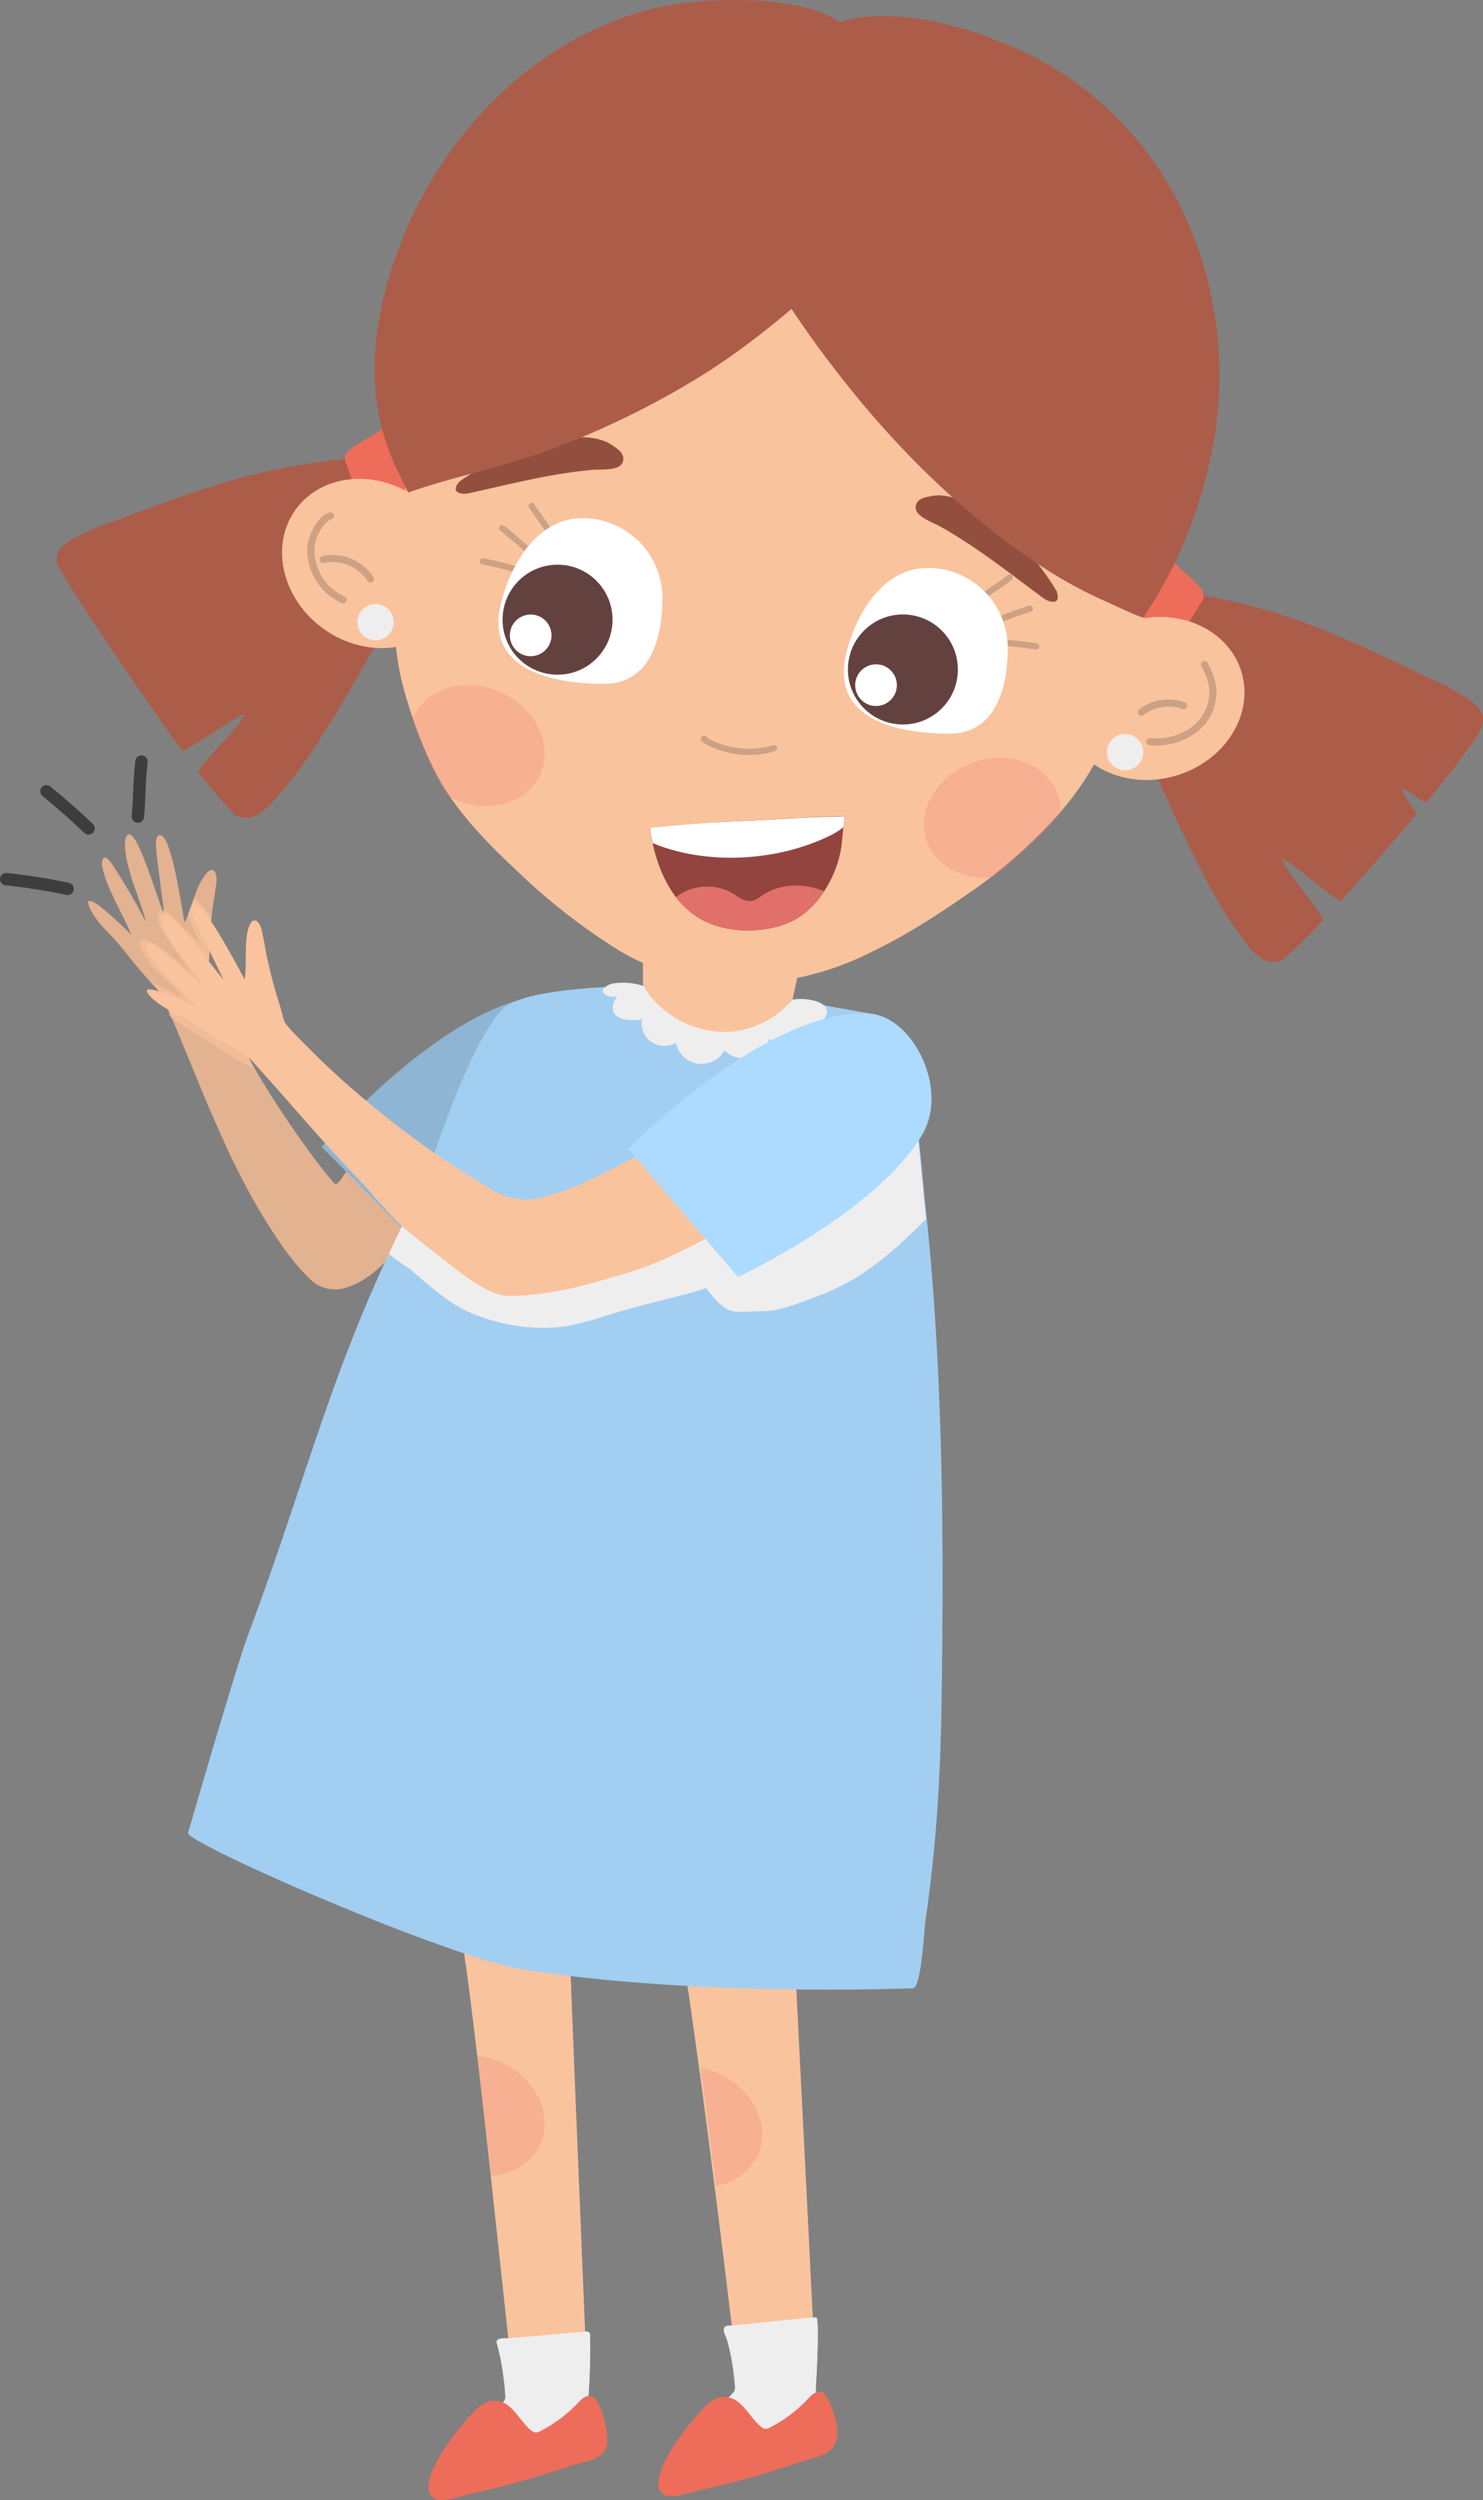 <?xml version="1.0" encoding="UTF-8"?> <svg xmlns="http://www.w3.org/2000/svg" xmlns:xlink="http://www.w3.org/1999/xlink" viewBox="0 0 359.51 605.71"><rect x="0" y="0" width="359.51" height="605.71" fill="#808080" stroke="none"/> <defs> <style> .cls-1, .cls-10, .cls-11, .cls-14 { fill: none; } .cls-2 { isolation: isolate; } .cls-3 { fill: #ab5d49; } .cls-4 { fill: #ed6d5a; } .cls-5 { fill: #e3b290; } .cls-6 { fill: #8eb6d4; } .cls-7 { fill: #87cabf; } .cls-23, .cls-8 { fill: #f9c39e; } .cls-23, .cls-9 { opacity: 0.64; } .cls-21, .cls-23, .cls-9 { mix-blend-mode: multiply; } .cls-10, .cls-11 { stroke: #cca184; } .cls-10, .cls-11, .cls-14 { stroke-linecap: round; stroke-linejoin: round; } .cls-10 { stroke-width: 1.51px; } .cls-11 { stroke-width: 1.72px; } .cls-12 { fill: #ef7872; opacity: 0.26; } .cls-13 { fill: #a2cff1; } .cls-14 { stroke: #3d3d3d; stroke-width: 3px; } .cls-15 { fill: #fff; } .cls-16 { fill: #63413f; } .cls-17 { fill: #93443e; } .cls-18 { clip-path: url(#clip-path); } .cls-19 { fill: #e07069; } .cls-20 { fill: #efeeee; } .cls-22 { fill: #acdbff; } .cls-24 { fill: #934f3d; } </style> <clipPath id="clip-path"> <path class="cls-1" d="M158.6,205.88l.06.24c1.69,6.23,4.57,12.1,10,15.82,6.26,4.25,16,4.51,22.85,1.47,6.66-3,11.37-11.1,12.42-18.12q.06-.43.11-.86c.23-2.3.46-4.35.68-6.65l-6.4.19c-6.84.26-13.66.8-20.5,1.07s-13.38.8-20.06,1.51C157.36,200.6,158.33,204.78,158.6,205.88Z"></path> </clipPath> </defs> <title>5Ресурс 26</title> <g class="cls-2"> <g id="Слой_2" data-name="Слой 2"> <g id="Слой_1-2" data-name="Слой 1"> <g> <path class="cls-3" d="M291.15,144.14c25.45,4.57,40.07,13.25,58.7,21.67.81.36,7,3.91,7.5,4.63s2.77,2,2,5.22c-.56,2.34-6.28,9.88-13.56,18.68-.44.54-5.37-3.68-5.83-3.13s3.72,5.66,3.34,6.12c-5.94,7.08-12.59,14.67-18.19,20.87-.62.69-13.54-10.63-14.13-10-.92,1,10.5,14,9.67,14.86-4.39,4.75-9.4,9.45-10,9.67-5.16,1.85-8.53-4.06-11.71-8.53-8-11.18-21.11-41.47-26.22-54.53Z"></path> <path class="cls-3" d="M84.56,111.14c-25.76,2.28-41.09,9.62-60.41,16.33-.84.29-7.29,3.27-7.88,3.94s-2.93,1.73-2.46,5c.34,2.38,25.27,38.76,30.3,45.43.56.74,14.43-9.37,15-8.67.83,1.09-11.71,13-11,13.94,4,5.12,8.52,10.26,9.09,10.52,5,2.31,8.86-3.28,12.42-7.45,8.92-10.43,24.74-39.42,31-52Z"></path> <path class="cls-4" d="M283.9,135.41c1.86,2.26,5,4.52,6.85,6.77a2.72,2.72,0,0,1,.3,4l-3.7,6-1.26,2.31c-3.49,3.7-7.55,7-9.86,11.56a102.73,102.73,0,0,1-6.7-8.23Z"></path> <path class="cls-4" d="M93.29,103.53c-2.3,1.81-5.82,3.36-8.12,5.18A2.72,2.72,0,0,0,84,112.56l2.35,6.66.74,2.52c2.63,4.35,5.9,8.46,7.2,13.38a102.73,102.73,0,0,0,8.29-6.63Z"></path> <path class="cls-5" d="M112.46,282.81c-6.85,6.08-11.74,16.55-21,24.73-4.21,3.69-7.46,4.39-7.46,4.39A8.5,8.5,0,0,1,75.28,310c-4.46-4.16-8.52-10.34-11.68-15.54A169.08,169.08,0,0,1,55,278.11c-2.6-5.58-5-11.24-7.34-16.93-1.39-3.38-2.77-6.77-4.18-10.15q-.93-2.28-1.91-4.54c-.16-.39-.33-.78-.5-1.16a1.54,1.54,0,0,0-.08-.19.26.26,0,0,0,0-.07c0-.1-.09-.22-.16-.36h0c0-.1-.09-.2-.13-.29A20.41,20.41,0,0,0,38.37,240a10,10,0,0,0-.8-.94l-1.11-1.17c-1.32-1.42-2.59-2.89-3.81-4.39l-.12-.14c-1.15-1.42-2-2.52-3.11-3.86-2.37-3-5.63-5.51-7.41-9-2-3.92,1.27-1.65,2.4-.79a89.59,89.59,0,0,1,7.29,6.65,1.59,1.59,0,0,0,.13.13l-.14-.32c-2-4.69-3.38-6.75-5.44-11.56-.26-.62-1.59-4-1.52-5.39.13-2.75,1.71-1,2.47.2,2.85,4.33,5.68,9.23,8.17,13.93-1.3-5-2.94-8.25-4.23-13.29-.37-1.48-1.74-7,0-7.86s5.06,9.29,7.45,16.16c.28.81.54,1.58.79,2.28.17.49.34.94.49,1.36,0-.44-.11-.88-.16-1.31-.1-.78-.19-1.54-.28-2.3-.43-3.32-.86-6.52-1.27-10-.27-2.23-.87-6.22.69-6.05,2,.23,3.74,8.8,5,16,.33,1.91.63,3.71.88,5.23a17.9,17.9,0,0,0,.83-1.85h0a.42.42,0,0,0,0-.1c.52-1.3,1-2.78,1.54-4.22.11-.34.24-.67.36-1a15.28,15.28,0,0,1,2.67-4.91c1.59-1.71,2.71-.11,2.28,2.77-.19,1.22-.36,2.66-.56,3.81-.1.56-.19,1.13-.27,1.69-.48,3.5-.65,7-.82,10.55,0,.19,0,.38,0,.58,0,.45,0,.94-.06,1.46l-.12,2.22a11.42,11.42,0,0,0-.09,1.65A6.09,6.09,0,0,0,51,238c.5,1.31,1.13,2.57,1.74,3.85.79,1.72,1.63,3.43,2.49,5.12h0c1.84,3.64,3.8,7.23,5.85,10.76.21.36.42.73.64,1.09l.75,1.27q2.58,4.37,5.37,8.62,3.54,5.43,7.39,10.62a90.8,90.8,0,0,0,5.85,7.42c1.43,1.64,7.07-12.15,21.67-31.12l19.09,2C111.51,266.82,122.78,273.66,112.46,282.81Z"></path> <path class="cls-6" d="M133.94,241.07c10.5-.09,20.66,16.81,14.85,28.38C138.93,289.1,106.69,307,106.69,307L78,277.87S109.14,241.27,133.94,241.07Z"></path> <path class="cls-7" d="M201.37,330.85c10-16.14,28.24-70.32,15.28-80.63s-21-4-22.19-2.78S169.15,328,168.82,326.72,202.17,348.88,201.37,330.85Z"></path> <path class="cls-8" d="M191.89,243c-.37,1.48-.67,2.64-.76,3l-.06.24c-1.08,4.24-2.91,8.85-7.69,10.25-5.22,1.52-14,.86-19-1.12-5.7-2.3-7-5.47-7.82-10.8-.24-1.63-.6-4.77-.7-7,0-.19,0-.36,0-.53v-.2q0-.33,0-.6v-.43c0-.62,0-1.76,0-2.9,0-1.31,0-2.49,0-3a.66.66,0,0,0,0-.15s0-.09,0-.09l2.4,1.29c3.22,1.6,6.91,1.8,10.49,2,7.75.39,16.79-.38,24.53,0l.07,0c.1,0,.16.2.19.43C193.78,234.9,192.69,239.71,191.89,243Z"></path> <ellipse class="cls-8" cx="279.55" cy="169.22" rx="22.36" ry="19.5" transform="translate(-36.64 86.71) rotate(-16.56)"></ellipse> <g class="cls-9"> <path class="cls-8" d="M191.89,243c-11,1-21.22.2-30-2.76a41.62,41.62,0,0,1-6-2.62h0c0-.14,0-.31,0-.52v-.2c0-1,0-2.53,0-3.93s0-2.49,0-3a.66.66,0,0,0,0-.15c0-.06,0-.09,0-.09l2.4,1.29c3.22,1.6,6.91,1.8,10.49,2,7.75.39,16.79-.38,24.53,0l.07,0,.19.43C193.78,234.9,192.69,239.71,191.89,243Z"></path> </g> <ellipse class="cls-8" cx="89.81" cy="136.53" rx="19.5" ry="22.36" transform="translate(-73.5 130.61) rotate(-54.59)"></ellipse> <path class="cls-8" d="M284.71,114.41C282,131.85,273,169.76,266.57,182.67a68.87,68.87,0,0,1-9.44,14A121.18,121.18,0,0,1,234,217c-2.24,1.56-4.53,3.11-6.86,4.6a145.94,145.94,0,0,1-19,10.54l-.27.12c-16.8,7.49-36.78,8.38-53.55.32a49.36,49.36,0,0,1-4.41-2.39,151.16,151.16,0,0,1-24.74-19.34c-6-5.65-11.93-11.57-16.49-18.45a56.15,56.15,0,0,1-2.9-4.86,94.23,94.23,0,0,1-5.8-13.83c-.58-1.69-1.11-3.39-1.62-5.09-5.14-17.27-1.89-31.24,1.08-50.11,3.36-21.35,8.66-43.65,16.57-63.77,7.81-19.86,26.73-25.62,39.63-29.35s39.1-1.33,48.2-.65c18.59,1.39,39.78,8,63,23.46S287.38,97.47,284.71,114.41Z"></path> <path class="cls-10" d="M170.66,179a5.29,5.29,0,0,0,1.78,1.14,21.1,21.1,0,0,0,15.2,1.11"></path> <path class="cls-11" d="M292,161a17.65,17.65,0,0,1,2,5.62,11.47,11.47,0,0,1-4.42,10.08,15.59,15.59,0,0,1-10.82,3"></path> <path class="cls-11" d="M276.72,172.55A10.62,10.62,0,0,1,286.94,171"></path> <path class="cls-11" d="M80.11,125c-2.67.81-4.62,5.31-4.77,7.77a13.37,13.37,0,0,0,7.82,12.55"></path> <path class="cls-11" d="M78.4,135.55a11,11,0,0,1,11.41,4.76"></path> <path class="cls-12" d="M131,187.54c-3.2,7.14-12.69,9.82-21.19,6-.38-.17-.76-.35-1.12-.55a56.13,56.13,0,0,1-2.9-4.86A94.23,94.23,0,0,1,100,174.31c.07-.2.15-.39.24-.58,3.21-7.14,12.69-9.82,21.19-6S134.17,180.41,131,187.54Z"></path> <path class="cls-12" d="M257.12,197.22a111.78,111.78,0,0,1-16.45,15.32c-7.21.74-13.88-2.68-16-8.78-2.61-7.37,2.41-15.86,11.19-19s18,.37,20.62,7.75A12.08,12.08,0,0,1,257.12,197.22Z"></path> <path class="cls-8" d="M198.15,587.25l-18.83-8c-.45-3.71-.92-7.59-1.4-11.61-.2-1.6-.39-3.23-.6-4.88-1.14-9.37-2.36-19.35-3.64-29.5-1.2-9.53-2.45-19.21-3.72-28.64-1-7.37-2-14.59-3-21.47-.9-6.11-1.79-12-2.68-17.4l3-1,24.59-8.19c.2,4.61.41,9.4.64,14.34.3,6.55.63,13.36,1,20.31,1.12,22.67,2.4,46.92,3.47,69.18.08,1.53.15,3.05.22,4.56C197.51,572.73,197.85,580.2,198.15,587.25Z"></path> <path class="cls-8" d="M142.62,584.59l-18-5.33c-.34-2.93-.69-6-1-9.21-.18-1.55-.35-3.13-.53-4.74-1.28-11.7-2.66-24.82-4.12-38.15-1.06-9.75-2.16-19.61-3.29-29.12-.9-7.67-1.82-15.11-2.76-22.07-.75-5.58-1.5-10.85-2.26-15.69l5.54-1.92,21-7.25c.16,3.9.33,8,.5,12.15.28,6.86.57,14.07.88,21.48,1,25.63,2.19,53.7,3.19,78.39.07,1.62.14,3.22.2,4.81C142.18,573.73,142.4,579.31,142.62,584.59Z"></path> <path class="cls-8" d="M96.24,284.19c1,0,3.09-1.56,1.15-1.56-1,0-3.09,1.56-1.15,1.56Z"></path> <path class="cls-13" d="M121.9,244.44c5.42-5.58,34.09-5.6,34.09-5.6,6,12.63,25.43,16,36.08,3.34,0,0,15,2.72,18.79,3.37,8.72,1.48,9.46,12.92,9.45,17.79,0,2.3-16.83,69.89-23.17,69-4.3-.6-78.69-20.6-82.65-22.36-5.7-2.54-11.06-4.39-16.28-7.8C98.21,302.16,111,255.63,121.9,244.44Z"></path> <g class="cls-9"> <path class="cls-8" d="M138.55,484.74l-1-.13c-8.68-1.26-17.37-3.9-24.68-8.64-.75-5.58-1.5-10.85-2.26-15.69l5.54-1.92c1,0,2,0,3,.08,6.37.34,13,1.75,18.5,4.82C138,470.12,138.24,477.33,138.55,484.74Z"></path> </g> <g class="cls-9"> <path class="cls-8" d="M193.45,491.23a22.64,22.64,0,0,1-3.19-.28A63,63,0,0,1,167,483.16c-.9-6.11-1.79-12-2.68-17.4l3-1a37,37,0,0,1,4.59,0c7.22.39,14.8,2.15,20.64,6.15C192.78,477.47,193.11,484.28,193.45,491.23Z"></path> </g> <path class="cls-13" d="M228.25,412.66c-.18,11.71-.67,23.37-1.78,35q-.82,8.79-2.1,17.52c-.35,2.43-.94,15.41-2.89,16.53,0,0-52.17,2.22-94.84-4.58-17.89-2.84-79.25-29.58-81.08-32.94,0,0,11.66-40.34,14.69-48.4,12.84-34.19,18.94-59.43,33.08-90l.93-2c.48-1,1-2,1.43-3q.84-1.77,1.68-3.48c.07-.16.16-.32.24-.48.24-.5.48-1,.73-1.49.09-.19.18-.38.28-.57s.18-.39.28-.58.18-.37.28-.56c.33-.69.67-1.37,1-2,8.37-16.72,16.37-30.54,22.81-43,.94-1.83,12.8-6.19,12.39-5.16s6.74-1.53,5.58,1.09c-6.76,15.35-11.7,30.65-16.83,46.63-.28.89-.77,2.58-1.31,4.63l-.44,1.68c-1.47,5.65-3.13,12.79-2.75,13.53.25.48,14,2.91,27.8,5.11l5.9.92c10.34,1.59,19.51,2.86,21.38,2.81.71,0,1.48-.89,2.26-2.22.29-.48.57-1,.86-1.61a82.3,82.3,0,0,0,4.63-13.67c1.1-6.06,1.71-11.76,2.24-17.31,0-.63.11-1.26.17-1.89,1-11.23,1.75-22,5.26-34,.83-2.82,3-4.94,7.52-3.64,2.75.79,13.56-.3,16.16,1.74,3.25,2.56,6.69,12,7.3,15.78.58,3.51,1,7.27,1.46,11.1.67,6.19,1.2,12.55,1.81,18.27l.12,1.15C228.67,333.12,228.83,373.31,228.25,412.66Z"></path> <path class="cls-8" d="M124.88,579.33a18.57,18.57,0,0,0-5.33,7.06c-.93,2.21-1.24,5,.64,6.66a9.23,9.23,0,0,0,4.59,1.69,13.23,13.23,0,0,0,6,.12c1.12-.34,2.11-1,3.24-1.29,1.42-.4,3-.3,4.34-.89a6.26,6.26,0,0,0,2.92-3.33,4.53,4.53,0,0,0,.56-2.48c-.29-2-3-3.75-2.22-5.69Z"></path> <path class="cls-8" d="M179.53,579.33a18.54,18.54,0,0,0-4.7,7.06c-.82,2.21-1.09,5,.56,6.66a7.57,7.57,0,0,0,4,1.69,10.31,10.31,0,0,0,5.3.12c1-.34,1.86-1,2.86-1.29,1.25-.4,2.65-.3,3.82-.89a6.08,6.08,0,0,0,2.57-3.33,5,5,0,0,0,.49-2.48c-.26-2-2.67-3.75-2-5.69Z"></path> <path class="cls-10" d="M239.24,143.82c1.91-1.43,3.43-2.24,5.52-3.88"></path> <path class="cls-10" d="M242.67,150q3.42-1.42,7-2.52"></path> <path class="cls-10" d="M243.53,155.72c2.94.23,4.64.45,7.66.91"></path> <path class="cls-10" d="M132.74,128.13c-1.29-2-2.44-3.29-3.84-5.56"></path> <path class="cls-10" d="M127.38,132.76q-2.72-2.52-5.65-4.78"></path> <path class="cls-10" d="M124.59,137.81c-2.84-.8-4.51-1.19-7.5-1.81"></path> <path class="cls-14" d="M33.42,197.85c.45-4.69.27-8.1.88-13.34"></path> <path class="cls-14" d="M21.47,200.71q-4.91-4.69-10.2-9"></path> <path class="cls-14" d="M16.38,215.35A148.87,148.87,0,0,0,1.5,213"></path> <path class="cls-15" d="M244.3,156.95c0,10.69-3.47,20.8-14.15,20.8s-28.85-2.54-25.08-19c2.39-10.42,9.19-21.15,19.88-21.15A19.35,19.35,0,0,1,244.3,156.95Z"></path> <circle class="cls-16" cx="218.88" cy="162.2" r="13.33"></circle> <circle class="cls-15" cx="212.37" cy="166" r="5.05"></circle> <path class="cls-15" d="M160.58,144.89c0,10.69-3.47,20.8-14.15,20.8s-28.85-2.54-25.08-19c2.39-10.42,9.19-21.15,19.88-21.15A19.35,19.35,0,0,1,160.58,144.89Z"></path> <circle class="cls-16" cx="135.16" cy="150.14" r="13.33"></circle> <circle class="cls-15" cx="128.65" cy="153.94" r="5.05"></circle> <g> <path class="cls-17" d="M158.59,205.94l.06.24c1.7,6.23,4.6,12.09,10.08,15.79,6.27,4.23,16,4.47,22.85,1.41,6.65-3,11.34-11.12,12.37-18.15q.06-.43.1-.86c.22-2.3.45-4.35.66-6.66l-6.4.2c-6.84.28-13.66.83-20.5,1.12s-13.38.83-20.05,1.56C157.34,200.66,158.32,204.84,158.59,205.94Z"></path> <g class="cls-18"> <path class="cls-19" d="M163,218.1a12.43,12.43,0,0,1,14-2c1.81.95,3.21,2.44,5.24,2.18,1.08-.14,2.66-1.49,3.62-2,5.45-2.94,12.27-1.94,17.44,1.47-3.69,4.82-8.16,9.16-13.6,11.85s-11.93,3.59-17.65,1.57-10.42-7.24-11-13.28Z"></path> <path class="cls-15" d="M145.4,197.67c3.84.52,5.4,2.72,8.77,4.63,13.79,7.8,33.93,6.95,47.77-.22,3.37-1.74,5.44-4.62,7.9-7.51s4.34-6.76,3.22-10.37c-19.21,7.27-40.48,5.72-61,4.18-2.46-.18-5.12-.32-7.18,1s-2.82,4.82-.78,6.2Z"></path> </g> </g> <path class="cls-20" d="M156,238.84c-2.5.47-6,1.19-7.11,3.8-.59,1.42-.46,3,1,3.78a7.3,7.3,0,0,0,3.57.71c.3,0,2.15,0,2.23-.35a5.46,5.46,0,0,0,8.15,5.84,6.36,6.36,0,0,0,11.78,1.9,6.52,6.52,0,0,0,10.81-2.72c7.64,3,13.5-4.13,14-6.28.62-2.76-4.6-3.91-8.28-3.34,0,0-7.51,9.66-20.18,7.51C161.11,247.85,156.15,239.42,156,238.84Z"></path> <g class="cls-9"> <path class="cls-8" d="M141.94,567.94l-.1,0a58.72,58.72,0,0,1-18.08,2.18l-.15-.1c-.18-1.55-.35-3.13-.53-4.74.67-.14,1.38-.2,1.9-.29,5.59-.94,10.29-1.19,15.77-1.7.27,0,.62-.11,1-.19C141.81,564.75,141.88,566.35,141.94,567.94Z"></path> </g> <g class="cls-9"> <path class="cls-8" d="M197.14,565a6,6,0,0,1-1.3.5,58.31,58.31,0,0,1-17.92,2.18c-.2-1.6-.39-3.23-.6-4.88.6-.11,1.2-.17,1.66-.25,5.59-.94,10-1.6,15.53-2.11.55,0,1.66.08,2.41,0C197,561.94,197.07,563.46,197.14,565Z"></path> </g> <path class="cls-20" d="M156,238.84s-.76-.2-1.18-.29a15.5,15.5,0,0,0-6.33-.24,3.81,3.81,0,0,0-2.2,1.3c-.62.79.64,2.31,3.59,1.78l6.13-1.83Z"></path> <path class="cls-20" d="M197.64,580.25c-.17,2.3-.49,4.8-2.15,6.4a8.37,8.37,0,0,1-2.41,1.48,29.5,29.5,0,0,1-8.33,2.36,6,6,0,0,1-3.15-.23,5.85,5.85,0,0,1-2.52-2.72l0,0c-.76-1.37-2.56-1.44-3.08-2.92-.32-.93-.79-1.86-.25-2.68.26-.39,2-2.19,2.25-2.61a2.53,2.53,0,0,0,.14-1.34,63.15,63.15,0,0,0-1-7.37c-.25-1.23-.55-2.45-.89-3.66-.22-.83-1.11-2.1-.68-3,.27-.56,1-.49,1.53-.53,1.12-.08,2.25-.17,3.37-.29l5.15-.55c3.43-.35,6.87-.7,10.3-1l1-.1.34,0a2.65,2.65,0,0,1,.63,0C198.6,561.47,198.11,574,197.64,580.25Z"></path> <path class="cls-20" d="M143.06,568.93c0,4.93-.22,9.87-.66,14.78-.2,2.29-.56,4.79-2.24,6.36a8.21,8.21,0,0,1-2.43,1.45,29.64,29.64,0,0,1-8.37,2.24,6,6,0,0,1-3.14-.27,5.86,5.86,0,0,1-2.48-2.76l-.13-.25a27.8,27.8,0,0,1-1.75-4.09c-.31-.94-1.51-1.69-1-2.5.27-.4-1.94-.55.42-1.41a2,2,0,0,0,1.23-1.84c-.16-2.29-.41-4.57-.77-6.83-.19-1.18-.41-2.34-.67-3.5-.13-.59-.28-1.17-.42-1.75s-.43-1-.19-1.48c.43-.74,2.12-.52,2.83-.57l3.71-.3c4.72-.4,9.44-.86,14.17-1.24l1-.08a.77.77,0,0,1,.84.71V566C143.05,567,143.06,568,143.06,568.93Z"></path> <circle class="cls-20" cx="91.03" cy="150.74" r="4.4" transform="translate(-76.57 204.77) rotate(-76.74)"></circle> <circle class="cls-20" cx="272.73" cy="182.23" r="4.4" transform="translate(32.81 405.89) rotate(-76.74)"></circle> <g class="cls-21"> <path class="cls-20" d="M197.64,580.25c-.17,2.3-.49,4.8-2.15,6.4a8.37,8.37,0,0,1-2.41,1.48,29.5,29.5,0,0,1-8.33,2.36,6,6,0,0,1-3.15-.23,5.85,5.85,0,0,1-2.52-2.72l0,0a8.82,8.82,0,0,1,3.41-1.94,21.57,21.57,0,0,0,5.16-2,10.44,10.44,0,0,0,2.18-2.07,18.45,18.45,0,0,0,3.32-6.09,59.54,59.54,0,0,0,1.45-7.55,16.76,16.76,0,0,1,2.3-6.37l.34,0a2.65,2.65,0,0,1,.63,0C198.6,561.47,198.11,574,197.64,580.25Z"></path> </g> <g class="cls-21"> <path class="cls-20" d="M143.06,568.93c0,4.93-.22,9.87-.66,14.78-.2,2.29-.56,4.79-2.24,6.36a8.21,8.21,0,0,1-2.43,1.45,29.64,29.64,0,0,1-8.37,2.24,6,6,0,0,1-3.14-.27,5.86,5.86,0,0,1-2.48-2.76l-.13-.25a8.28,8.28,0,0,1,3.74-2.32,21.57,21.57,0,0,0,5.16-2,10.44,10.44,0,0,0,2.18-2.07A18.5,18.5,0,0,0,138,578a60.25,60.25,0,0,0,1.46-7.55,18.34,18.34,0,0,1,1.74-5.46l1-.08a.77.77,0,0,1,.84.71V566C143.05,567,143.06,568,143.06,568.93Z"></path> </g> <path class="cls-4" d="M170.1,583.95c-4.53,4.79-13.14,16.27-9.71,20,1.77,1.93,6.66-.06,8.77-.5a222.85,222.85,0,0,0,24.49-6.84c3.77-1.26,8.21-1.69,9.16-5.55.65-2.64-.7-6.82-1.83-9.29-.43-.94-1-2-2-2.22-1.22-.29-2.3.77-3.16,1.69a33.32,33.32,0,0,1-9.1,6.86,2.31,2.31,0,0,1-1.19.35,2.14,2.14,0,0,1-1.17-.6c-2-1.69-3.22-4.11-5.24-5.75a5.37,5.37,0,0,0-7.22.11A20.3,20.3,0,0,0,170.1,583.95Z"></path> <path class="cls-4" d="M114.36,584.87c-4.53,4.79-13.14,16.27-9.71,20,1.77,1.93,6.66-.06,8.77-.5a222.85,222.85,0,0,0,24.49-6.84c3.77-1.26,8.21-1.19,9.16-5,.65-2.64-.7-7.32-1.83-9.79-.43-.94-1-2-2-2.22-1.22-.29-2.3.77-3.16,1.69A33.32,33.32,0,0,1,131,589a2.31,2.31,0,0,1-1.19.35,2.14,2.14,0,0,1-1.17-.6c-2-1.69-3.22-4.11-5.24-5.75a5.37,5.37,0,0,0-7.22.11A20.3,20.3,0,0,0,114.36,584.87Z"></path> <g class="cls-21"> <path class="cls-20" d="M224.52,295.31c-1.36,1.4-2.77,2.76-4.18,4.09a81.65,81.65,0,0,1-12.78,10.15,64.65,64.65,0,0,1-11.5,5.28c-3.76,1.43-7.63,2.88-11.65,2.87-3.2,0-5,.28-6.56,0a4.93,4.93,0,0,1-.86-.22c-1.6-.53-3.06-1.93-5.84-5.37-4.8,1.56-9.76,2.63-14.63,3.92l-3.17.86q-3.36.95-6.71,1.94a73.2,73.2,0,0,1-9.4,2.51,43.63,43.63,0,0,1-19.08-1.78l-.56-.18a33.27,33.27,0,0,1-10.19-5.27c-2.73-2-5.27-4.25-7.84-6.5-.3-.26-1.62-1.07-2.09-1.42a23.65,23.65,0,0,1-3.22-2.47c.48-1,1-2,1.43-3q.84-1.77,1.68-3.48c.07-.16.16-.32.24-.48.24-.5.48-1,.73-1.49.32.45.57.79.56.68a8.41,8.41,0,0,0-.28-1.25c-.11-.47-.11-.86.35-1.06l.21-.08a3.5,3.5,0,0,1,1-.22,10,10,0,0,1,2.87.23l11.46,2a61.81,61.81,0,0,1,7.85,1.75h0a3.8,3.8,0,0,1,.44.15c2.62.86,5.14,2,7.81,2.72,7.36,1.92,15.22.13,22.28-2.72s13.7-6.72,20.9-9.21c3.59-1.24,7.3-2.12,10.89-3.38l.11,0,.06,0c7.29-2.58,13.94-6.68,21.09-9.61a23.5,23.5,0,0,1,9.49-2.18,10.81,10.81,0,0,1,7.12,2.8c.67,6.19,1.2,12.55,1.81,18.27Z"></path> </g> <g class="cls-9"> <path class="cls-8" d="M61.71,258.85c-5.42-2.4-10.2-6-15.31-9-.57-.34-3.74-2.57-4.87-3.34l-.32-.22c-.75-1.81.14-.12-.18-.94a1.54,1.54,0,0,0-.08-.19.26.26,0,0,0,0-.07c0-.1-.09-.22-.16-.36h0c0-.1-.09-.2-.13-.29A20.41,20.41,0,0,0,38.37,240a10,10,0,0,0-.8-.94l-1.11-1.17c4,1.19,14.1,9.14.81-3.46-2.06-2.27-4.19-5.5-3.12-6.42,2.17-1.88,10.42,6.46,12.16,7.57-1.25-1.56-6.92-9.74-7.6-11.37-.59-1.43-.69-3.59.64-3.54a1.4,1.4,0,0,1,.33,0,2.86,2.86,0,0,1,.41.14c1.18.53,8,7.49,9.06,8.63-.21-.93-.74-.94-2.06-4a30.77,30.77,0,0,1-1.52-3.87c.52-1.3,1-2.78,1.54-4.22.29.27.63.63,1,1.09a26.8,26.8,0,0,1,3.11,3.89,56.63,56.63,0,0,0-.5,7.93c0,.19,0,.38,0,.58,0,.45,0,.94-.06,1.46l-.12,2.22a11.42,11.42,0,0,0-.09,1.65A6.09,6.09,0,0,0,51,238c.5,1.31,1.13,2.57,1.74,3.85.79,1.72,1.63,3.43,2.49,5.12h0c1.84,3.64,3.8,7.23,5.85,10.76C61.28,258.12,61.49,258.49,61.71,258.85Z"></path> </g> <path class="cls-8" d="M101.89,300.2c5,4,14.88,13.81,21.59,13.77,10.69-.05,20.1-3,30.4-6.14,17-5.24,54.42-30.42,68.27-34.06L204,253.68c-14.19,4.4-56.11,32.52-70.55,35.81a16.1,16.1,0,0,1-14.85-1.62"></path> <path class="cls-8" d="M118.63,287.86c-2.31-1.42-8.9-5.48-12.32-7.81s-7-5-10.45-7.64-6.72-5.37-10-8.18q-4.63-4-9-8.27-2-2-4-4c-1-1-2-2-2.89-3.08a6,6,0,0,1-1.06-1.51,11.65,11.65,0,0,1-.45-1.59l-.61-2.14a116.88,116.88,0,0,1-3.55-13.88c-.18-1.16-.49-2.58-.71-3.79-.53-2.87-2.11-4-3.06-1.88-1.51,3.38-.61,9.47-1.21,13.21-3.5-6.45-10-18.66-12.45-18.13-1.53.34.34,3.93,1.31,5.94,2.06,4.26,4,8,6,12.3-4.07-5-13.15-17.38-14.7-15.87-1.36,1.32,1.75,6.14,2.59,7.42,2.86,4.35,5.46,6.84,8.32,11.19-3.89-3.64-8.15-7.35-12.26-10.52-1.09-.84-3.17-2-2.41.62.38,1.31,2.75,4.1,3.2,4.61,3.59,4,5.54,5.45,9.14,9.42a88.74,88.74,0,0,0-9.22-4c-1.34-.44-5.21-1.52-2,1.53,2.81,2.69,6.7,4,9.93,6.06,1.5,1,2.73,1.72,4.35,2.74,2.1,1.3,4.26,2.54,6.47,3.66a10,10,0,0,1,1.06.63,22.24,22.24,0,0,1,3.79,3.64c4,4.39,7.91,8.88,11.84,13.35s8.18,9.19,12.45,13.62,8,9.57,12.84,13.39,6.91,5.5,13.07,10.19"></path> <path class="cls-22" d="M210.74,245.57c10.48.66,19.42,18.23,12.81,29.36-11.23,18.9-44.66,34.46-44.66,34.46l-26.58-31.05S186,244,210.74,245.57Z"></path> <path class="cls-12" d="M131,519.46c-2,4.58-6.69,7.33-12,7.7-1.06-9.75-2.16-19.61-3.29-29.12a19.54,19.54,0,0,1,5.71,1.59C129.88,503.45,134.17,512.33,131,519.46Z"></path> <path class="cls-12" d="M183.7,522.14a13.38,13.38,0,0,1-10.11,7.46c-1.2-9.53-2.45-19.21-3.72-28.64a19.5,19.5,0,0,1,4.24,1.35C182.61,506.13,186.91,515,183.7,522.14Z"></path> <path class="cls-23" d="M191.91,74.83c-4.46,5.82-10.59,10.69-16.25,15.28-17.88,14.52-40.56,22.2-62.87,26.69-1.26.25-14.07,3.29-14.44,2.52C96.71,116,110.63,86,110.63,86l66.25-28.25Z"></path> <path class="cls-23" d="M191.91,74.83s15.09,31.3,32,44.49,53.23,30.29,53.23,30.29l-3.61-18.1s-21.61-52-22.39-52S191.91,74.83,191.91,74.83Z"></path> <path class="cls-24" d="M111.48,116.59a64.48,64.48,0,0,1,19-9.15c6.67-1.76,13.79-2.38,17.84.36,1.59,1.08,3.4,2.25,2.6,4.28s-5.44,1.6-7.12,1.74c-3.34.29-6.66.77-10,1.35-6.61,1.17-13.12,2.79-19.67,4.23a5.54,5.54,0,0,1-2.27.17C109.67,119.13,110.47,117.69,111.48,116.59Z"></path> <path class="cls-24" d="M256.13,143.18a65.27,65.27,0,0,0-13.71-16.08c-5.37-4.32-11.61-7.79-16.38-6.95-1.87.33-4,.65-4.06,2.83s4.31,3.67,5.79,4.49c2.93,1.63,5.76,3.42,8.53,5.29,5.55,3.76,10.84,7.88,16.23,11.86a5.58,5.58,0,0,0,2,1.08C256.78,146.23,256.62,144.6,256.13,143.18Z"></path> <path class="cls-3" d="M182.9,61.58c.83-11.69,3.68-16.15,7.58-25.82,4.89-12.14,4.83-27,13.33-30.35,5.24-2.06,12.83-1.71,18.17-1A92.88,92.88,0,0,1,242.17,10c41.68,16,60.15,60.36,51.24,101.14a109.35,109.35,0,0,1-16.23,38.44c-.22.32-7.76-3.26-8.27-3.49a107.73,107.73,0,0,1-14.85-7.86C233.48,125,216,107.43,201.26,88l-1-1.3q-4.82-6.44-9.25-13.15c-1.91-2.89-7.52-5-8.13-8.31Z"></path> <path class="cls-3" d="M206.56,58.09c1.66-11.6-.2-16.56-2-26.84-2.22-12.9,6.82-20.79-.79-25.84-11-7.3-35.66-6.13-47.48-2.8-33.15,9.35-57.21,39.52-64,72.65-2.71,13.13-1.94,26.7,4.18,38.93l2.5,5.13c11.8-4.11,24.07-6.39,35.78-10.88a208.63,208.63,0,0,0,34.08-16.66c11-6.72,20.86-14.76,30.42-23.4,2.15-1.94,5.41-4,6.55-6.76Z"></path> </g> </g> </g> </g> </svg> 